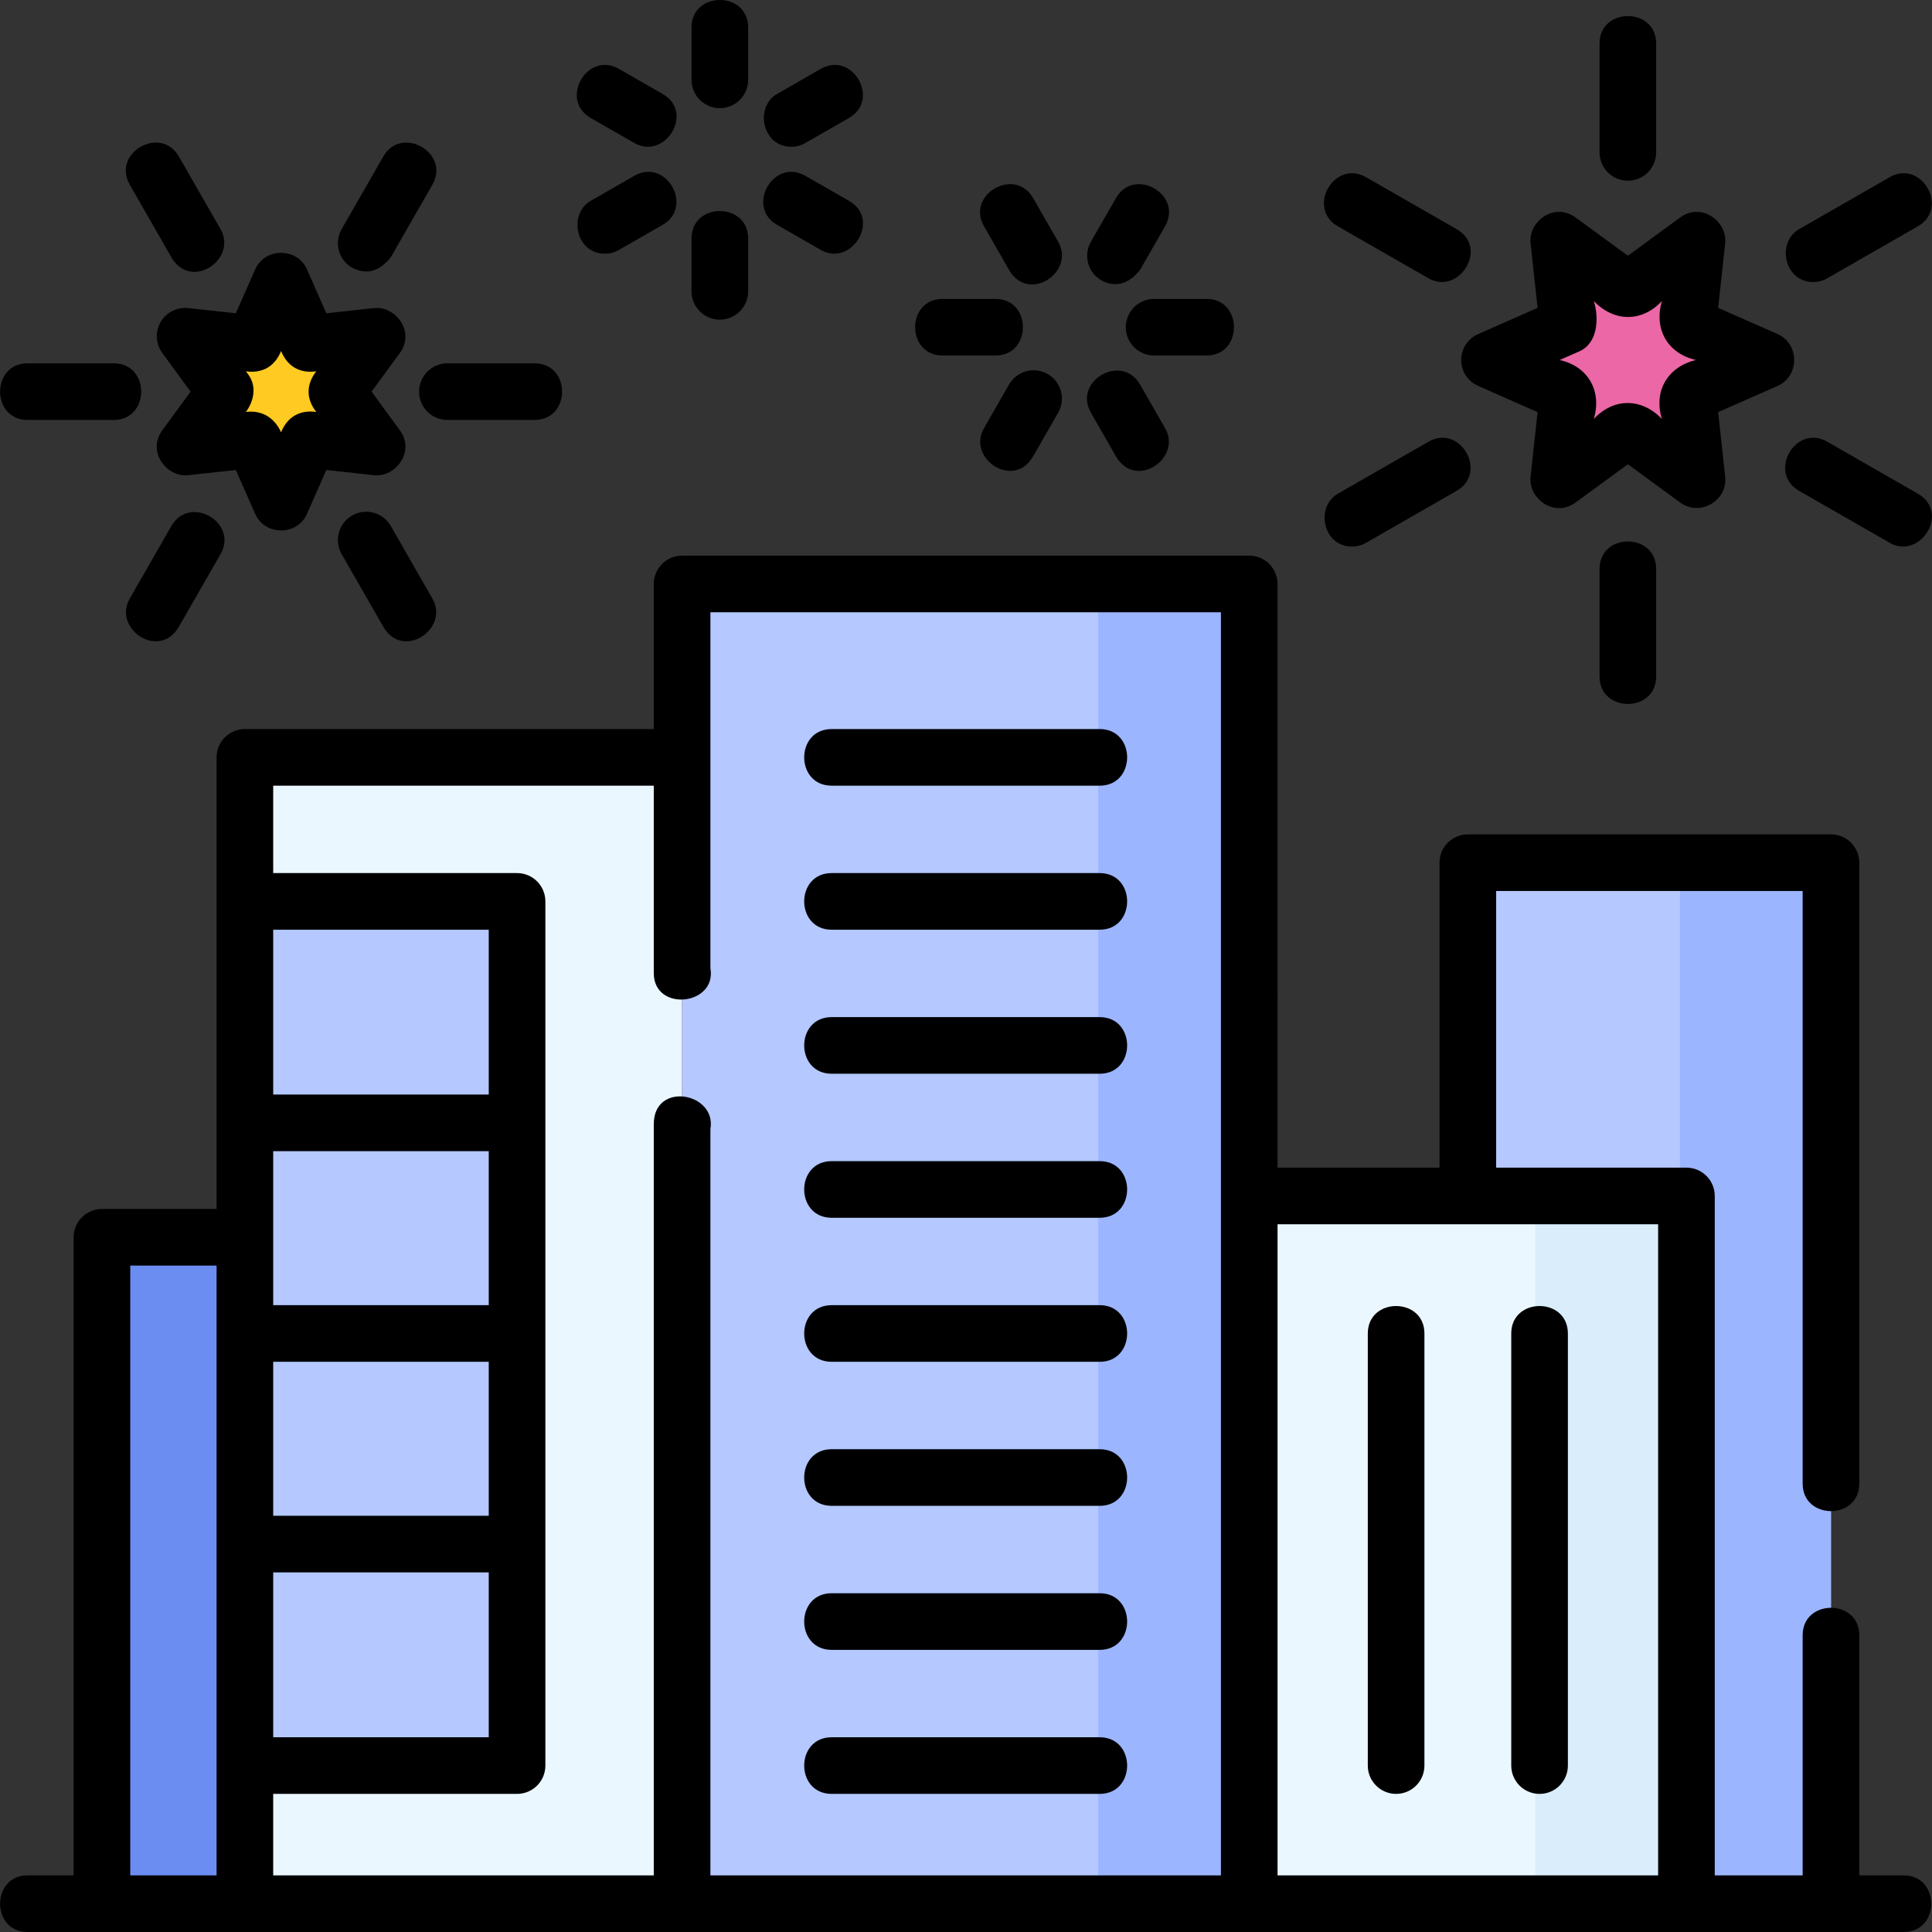 <?xml version="1.0" encoding="iso-8859-1"?>
<!-- Generator: Adobe Illustrator 25.0.0, SVG Export Plug-In . SVG Version: 6.00 Build 0)  -->
<svg version="1.1" id="Layer_1" xmlns="http://www.w3.org/2000/svg" xmlns:xlink="http://www.w3.org/1999/xlink" x="0px" y="0px"
	 viewBox="0 0 511.773 511.773" style="enable-background:new 0 0 511.773 511.773;" xml:space="preserve">
<rect x="0" y="0" width="511.773" height="511.773" fill="#333333" stroke="none"/>
<g>
	<g>
		<g>
			<polygon style="fill:#6B8DF2;" points="57.13,327.752 27.007,327.752 27.007,504.273 93.178,504.273 93.178,327.752 			"/>
			<rect x="388.82" y="228.519" style="fill:#B5C8FF;" width="96.19" height="275.754"/>
			<rect x="445.01" y="228.519" style="fill:#9CB5FF;" width="40" height="275.754"/>
			<rect x="64.869" y="200.62" style="fill:#EBF7FF;" width="115.812" height="303.653"/>
			<rect x="330.914" y="316.801" style="fill:#EBF7FF;" width="115.812" height="187.472"/>
			<rect x="406.726" y="316.801" style="fill:#D9EDFA;" width="40" height="187.472"/>
			<g>
				<rect x="180.681" y="154.687" style="fill:#B5C8FF;" width="150.233" height="349.586"/>
				<rect x="290.914" y="154.687" style="fill:#9CB5FF;" width="40" height="349.586"/>
			</g>
			<rect x="64.869" y="238.773" style="fill:#B5C8FF;" width="72.096" height="228.916"/>
		</g>
		<polygon style="fill:#EB67A5;" points="467.852,95.362 447.076,104.522 449.531,127.095 431.209,113.683 412.888,127.095 
			415.342,104.522 394.566,95.362 415.342,86.201 412.888,63.628 431.209,77.04 449.531,63.628 447.076,86.201 		"/>
		<g>
			<polygon style="fill:#FFCA21;" points="74.456,133.093 67.118,116.451 49.036,118.417 59.78,103.741 49.036,89.064 67.118,91.03 
				74.456,74.388 81.795,91.03 99.877,89.064 89.133,103.741 99.877,118.417 81.795,116.451 			"/>
		</g>
	</g>
	<g>
		<path d="M504.298,496.773H492.51v-63.607c0-9.697-15-9.697-15,0v63.607h-23.283V316.801c0-4.143-3.357-7.5-7.5-7.5H396.32v-73.282
			h81.189v156.988c0,9.697,15,9.697,15,0V228.519c0-4.143-3.357-7.5-7.5-7.5H388.82c-4.143,0-7.5,3.357-7.5,7.5v80.782h-42.906
			V154.687c0-4.143-3.357-7.5-7.5-7.5H180.681c-4.143,0-7.5,3.357-7.5,7.5v38.434H64.869c-4.143,0-7.5,3.357-7.5,7.5v38.152v81.479
			H27.007c-4.143,0-7.5,3.357-7.5,7.5v169.021H7.298c-9.697,0-9.697,15,0,15h497C513.995,511.773,513.995,496.773,504.298,496.773z
			 M439.226,324.301v172.472H338.414V324.301H439.226z M72.369,360.731h57.097v40.791H72.369V360.731z M129.466,345.731H72.369
			V304.94h57.097V345.731z M72.369,416.522h57.097v43.667H72.369V416.522z M129.466,289.94H72.369v-43.667h57.097V289.94z
			 M34.507,335.252h22.862v132.438v29.084H34.507V335.252z M188.181,496.773V299.095c1.715-9.677-15-12.781-15-1.328v199.006H72.369
			v-21.584h64.597c4.143,0,7.5-3.357,7.5-7.5V238.773c0-4.143-3.357-7.5-7.5-7.5H72.369v-23.152h100.812v49.655
			c0,10.391,16.759,8.596,15-1.325v-94.264h135.232v334.586H188.181z"/>
		<path d="M291.298,193.121h-71c-9.697,0-9.697,15,0,15h71C300.995,208.121,300.995,193.121,291.298,193.121z"/>
		<path d="M291.298,231.273h-71c-9.697,0-9.697,15,0,15h71C300.995,246.273,300.995,231.273,291.298,231.273z"/>
		<path d="M291.298,269.425h-71c-9.697,0-9.697,15,0,15h71C300.995,284.425,300.995,269.425,291.298,269.425z"/>
		<path d="M291.298,307.579h-71c-9.697,0-9.697,15,0,15h71C300.995,322.579,300.995,307.579,291.298,307.579z"/>
		<path d="M291.298,345.731h-71c-9.697,0-9.697,15,0,15h71C300.995,360.731,300.995,345.731,291.298,345.731z"/>
		<path d="M291.298,383.883h-71c-9.697,0-9.697,15,0,15h71C300.995,398.883,300.995,383.883,291.298,383.883z"/>
		<path d="M291.298,422.037h-71c-9.697,0-9.697,15,0,15h71C300.995,437.037,300.995,422.037,291.298,422.037z"/>
		<path d="M291.298,460.189h-71c-9.697,0-9.697,15,0,15h71C300.995,475.189,300.995,460.189,291.298,460.189z"/>
		<path d="M369.82,475.189c4.143,0,7.5-3.357,7.5-7.5V353.231c0-9.697-15-9.697-15,0v114.458
			C362.32,471.832,365.678,475.189,369.82,475.189z"/>
		<path d="M407.82,475.189c4.143,0,7.5-3.357,7.5-7.5V353.231c0-9.697-15-9.697-15,0v114.458
			C400.32,471.832,403.678,475.189,407.82,475.189z"/>
		<path d="M190.681,28.648c4.143,0,7.5-3.357,7.5-7.5V7.273c0-9.697-15-9.697-15,0v13.875
			C183.181,25.291,186.539,28.648,190.681,28.648z"/>
		<path d="M190.681,84.677c4.143,0,7.5-3.357,7.5-7.5V63.17c0-9.697-15-9.697-15,0v14.008
			C183.181,81.32,186.539,84.677,190.681,84.677z"/>
		<path d="M160.214,67.203c1.266,0,2.548-0.32,3.724-0.995l11.563-6.631c8.412-4.823,0.95-17.837-7.461-13.012l-11.563,6.631
			C150.453,56.649,152.478,67.203,160.214,67.203z"/>
		<path d="M209.599,38.881c1.266,0,2.548-0.32,3.725-0.995l11.562-6.631c8.412-4.824,0.95-17.835-7.463-13.012l-11.562,6.631
			C199.838,28.329,201.865,38.881,209.599,38.881z"/>
		<path d="M205.861,59.577l11.562,6.631c8.045,4.613,16.102-8.057,7.463-13.012l-11.562-6.631
			C204.912,41.74,197.45,54.752,205.861,59.577z"/>
		<path d="M156.476,31.255l11.563,6.631c8.042,4.616,16.101-8.058,7.461-13.012l-11.563-6.631
			C155.528,13.416,148.064,26.432,156.476,31.255z"/>
		<path d="M298.215,86.675c0,4.143,3.357,7.5,7.5,7.5h13.876c9.697,0,9.697-15,0-15h-13.876
			C301.572,79.175,298.215,82.533,298.215,86.675z"/>
		<path d="M249.685,94.175h14.008c9.697,0,9.697-15,0-15h-14.008C239.988,79.175,239.988,94.175,249.685,94.175z"/>
		<path d="M267.287,71.495c5.134,8.955,17.628,0.587,13.012-7.461l-6.631-11.563c-4.823-8.412-17.836-0.95-13.012,7.461
			L267.287,71.495z"/>
		<path d="M295.608,120.88c5.134,8.955,17.627,0.587,13.012-7.463l-6.631-11.562c-4.823-8.412-17.835-0.95-13.012,7.463
			L295.608,120.88z"/>
		<path d="M277.524,99.081c-3.595-2.061-8.178-0.818-10.237,2.774l-6.631,11.562c-4.615,8.049,7.876,16.417,13.012,7.463
			l6.631-11.562C282.359,105.724,281.117,101.141,277.524,99.081z"/>
		<path d="M291.753,74.27c3.794,1.955,7.206,1.03,10.236-2.775l6.631-11.563c4.824-8.411-8.19-15.875-13.012-7.461l-6.631,11.563
			C286.917,67.627,288.159,72.21,291.753,74.27z"/>
		<path d="M423.709,150.701v28.5c0,9.697,15,9.697,15,0v-28.5C438.709,141.003,423.709,141.003,423.709,150.701z"/>
		<path d="M431.209,47.867c4.143,0,7.5-3.357,7.5-7.5V11.523c0-9.697-15-9.697-15,0v28.844
			C423.709,44.509,427.066,47.867,431.209,47.867z"/>
		<path d="M480.303,74.71c1.266,0,2.548-0.32,3.725-0.995l24.002-13.767c8.412-4.824,0.95-17.834-7.463-13.012l-24.002,13.767
			C470.541,64.157,472.568,74.71,480.303,74.71z"/>
		<path d="M358.128,144.782c1.266,0,2.548-0.32,3.725-0.995l24.002-13.766c8.412-4.824,0.951-17.833-7.463-13.012l-24.002,13.766
			C348.367,134.229,350.393,144.782,358.128,144.782z"/>
		<path d="M354.389,59.948l24.002,13.767c8.045,4.613,16.102-8.057,7.463-13.012l-24.002-13.767
			C353.439,42.111,345.978,55.124,354.389,59.948z"/>
		<path d="M508.029,130.775l-24.002-13.766c-8.412-4.823-15.875,8.187-7.463,13.012l24.002,13.766
			C508.611,148.4,516.668,135.73,508.029,130.775z"/>
		<path d="M387.066,95.362c0,2.972,1.755,5.664,4.475,6.862l15.752,6.945l-1.861,17.115c-0.625,5.751,6.284,10.959,11.887,6.862
			l13.891-10.169l13.892,10.169c5.189,3.799,12.576-0.519,11.886-6.862l-1.86-17.115l15.752-6.945
			c5.853-2.578,5.85-11.144,0.001-13.725l-15.753-6.946l1.86-17.115c0.626-5.751-6.284-10.959-11.887-6.862l-13.891,10.17
			l-13.891-10.17c-5.603-4.097-12.512,1.111-11.887,6.862l1.861,17.115L391.54,88.5C388.821,89.699,387.066,92.39,387.066,95.362z
			 M418.369,93.063c4.932-2.174,5.224-8.885,3.813-13.335c5.266,5.567,12.751,5.731,18.053-0.001
			c-2.187,7.344,1.413,13.908,9.027,15.635c-7.455,1.777-11.339,8.178-9.026,15.635c-5.267-5.566-12.752-5.732-18.054-0.001
			c2.188-7.344-1.413-13.908-9.026-15.634L418.369,93.063z"/>
		<path d="M7.298,111.241h22.83c9.697,0,9.697-15,0-15H7.298C-2.4,96.241-2.4,111.241,7.298,111.241z"/>
		<path d="M111.01,103.741c0,4.143,3.357,7.5,7.5,7.5h23.105c9.697,0,9.697-15,0-15H118.51
			C114.367,96.241,111.01,99.598,111.01,103.741z"/>
		<path d="M93.277,136.555c-3.593,2.061-4.835,6.645-2.774,10.237l11.027,19.227c5.134,8.955,17.628,0.586,13.012-7.463
			l-11.027-19.227C101.455,135.737,96.873,134.495,93.277,136.555z"/>
		<path d="M45.398,68.151c5.134,8.955,17.628,0.586,13.012-7.463L47.383,41.462c-4.822-8.414-17.836-0.949-13.012,7.463
			L45.398,68.151z"/>
		<path d="M93.277,70.925c3.794,1.955,7.207,1.03,10.237-2.774l11.027-19.227c4.824-8.411-8.188-15.876-13.012-7.463L90.503,60.688
			C88.442,64.281,89.684,68.865,93.277,70.925z"/>
		<path d="M45.398,139.33l-11.027,19.227c-4.616,8.049,7.878,16.418,13.012,7.463l11.027-19.227
			C63.234,138.381,50.222,130.917,45.398,139.33z"/>
		<path d="M42.541,85.314c-1.486,2.573-1.312,5.782,0.443,8.181l7.501,10.246l-7.501,10.245c-4.103,5.605,1.116,12.508,6.862,11.887
			l12.624-1.372l5.124,11.619c2.58,5.849,11.146,5.852,13.725-0.001l5.123-11.618l12.624,1.372
			c5.749,0.628,10.963-6.285,6.862-11.887l-7.501-10.245l7.501-10.246c4.104-5.605-1.116-12.508-6.862-11.887l-12.624,1.373
			l-5.123-11.618c-2.578-5.853-11.144-5.85-13.725-0.001l-5.124,11.619l-12.624-1.373C46.9,81.287,44.027,82.74,42.541,85.314z
			 M65.832,99.31l-0.696-0.951c4.366,0.61,7.666-1.296,9.321-5.382c1.655,4.085,4.955,5.991,9.32,5.382
			c-2.709,3.476-2.709,7.287,0,10.763c-4.363-0.604-7.663,1.302-9.32,5.383c-1.796-3.942-5.138-5.91-9.321-5.383
			C67.218,106.351,68.063,102.359,65.832,99.31z"/>
	</g>
</g>
<g>
</g>
<g>
</g>
<g>
</g>
<g>
</g>
<g>
</g>
<g>
</g>
<g>
</g>
<g>
</g>
<g>
</g>
<g>
</g>
<g>
</g>
<g>
</g>
<g>
</g>
<g>
</g>
<g>
</g>
</svg>
